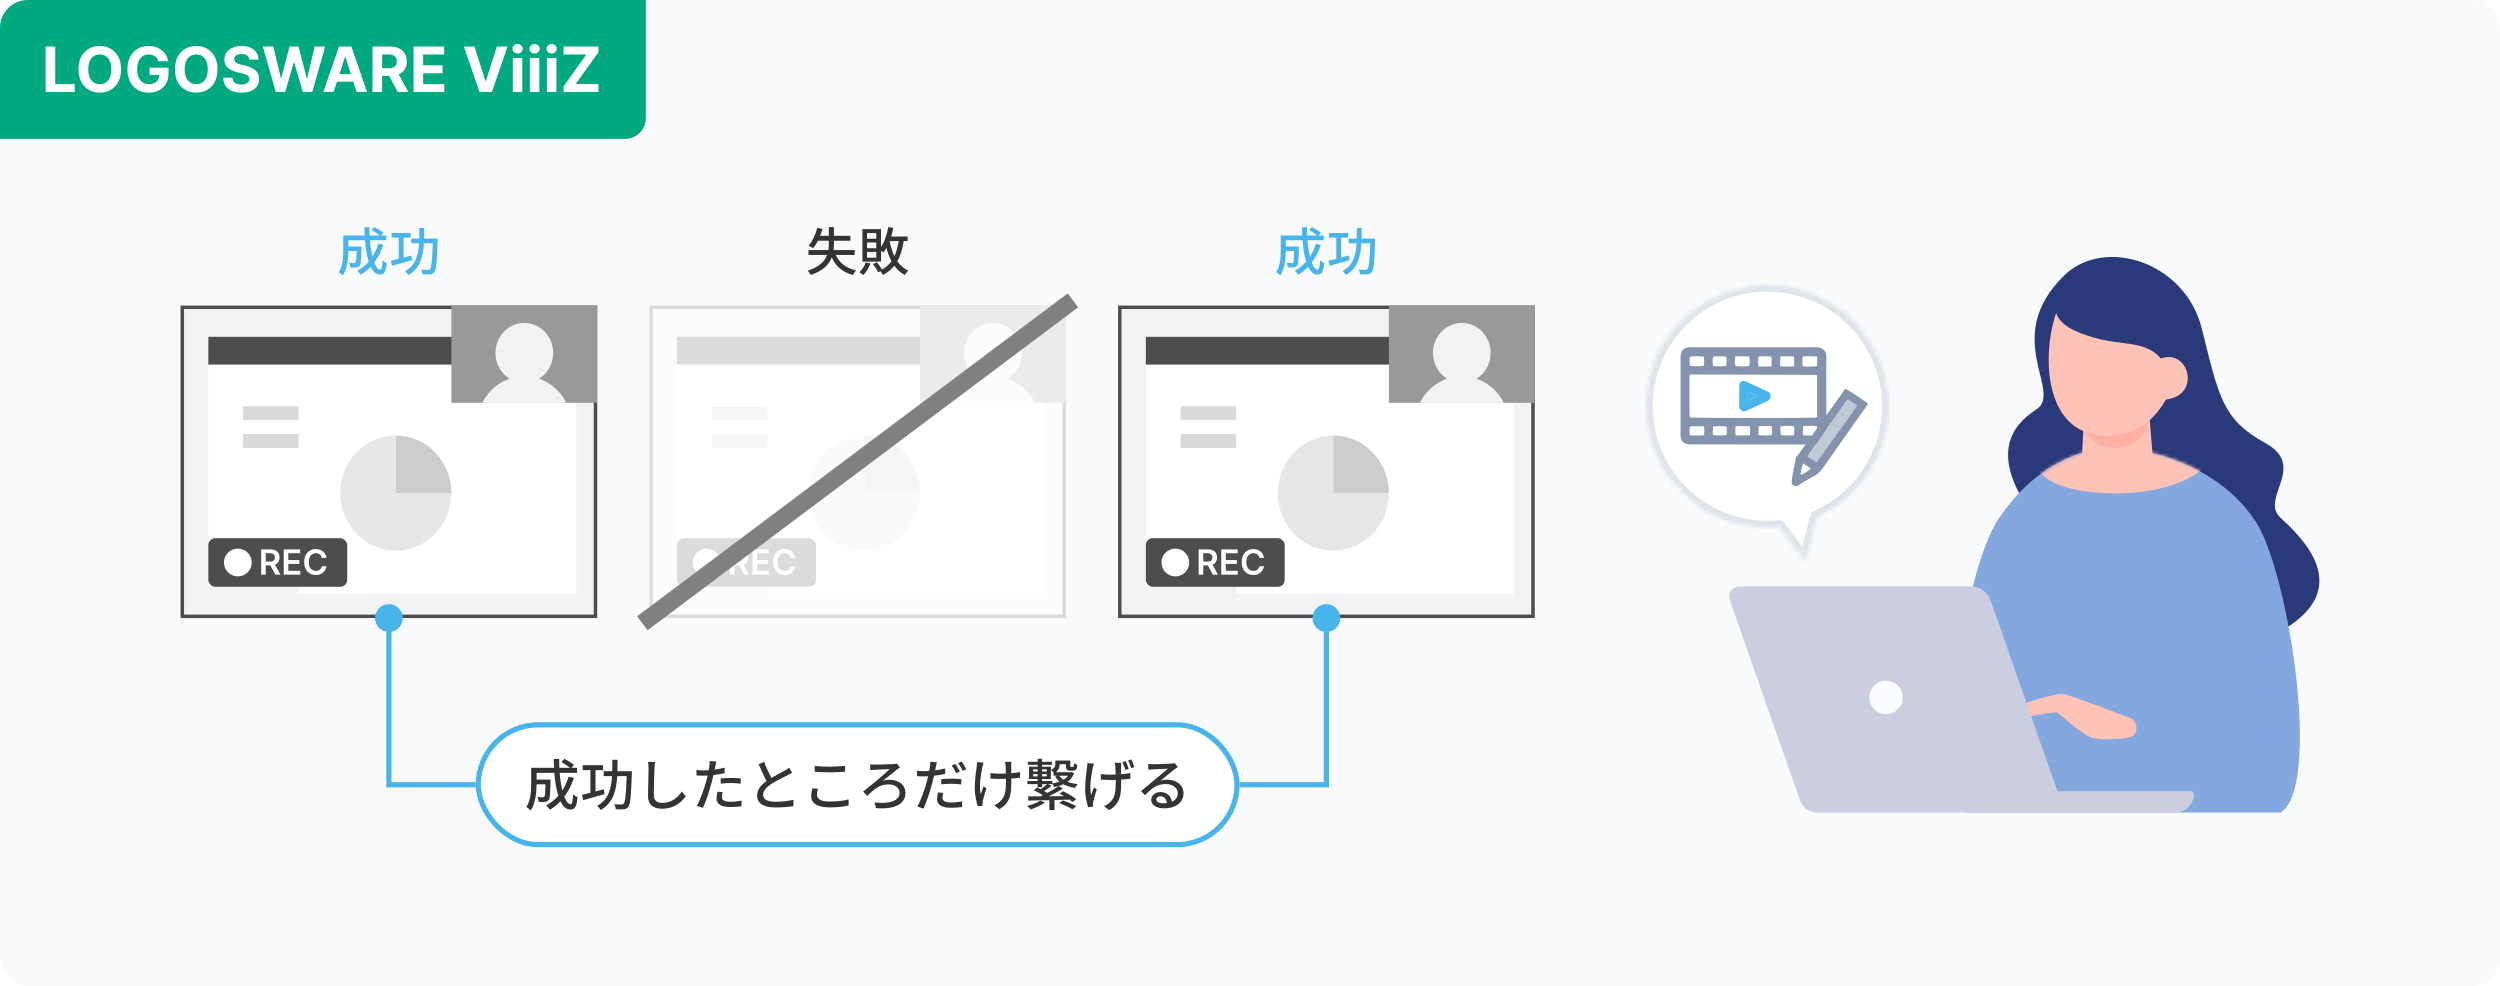 <svg width="720" height="284" viewBox="0 0 720 284" fill="none" xmlns="http://www.w3.org/2000/svg">
<rect width="720" height="284" rx="8" fill="#F9FAFB"/>
<path d="M378.985 70.185L380.395 70.53C379.765 72.465 378.88 74.16 377.785 75.6C378.295 76.875 378.88 77.655 379.51 77.655C379.9 77.655 380.08 76.89 380.17 74.955C380.5 75.285 380.995 75.6 381.37 75.735C381.145 78.375 380.635 79.08 379.405 79.08C378.31 79.08 377.44 78.24 376.765 76.83C375.91 77.73 374.965 78.495 373.93 79.125C373.72 78.825 373.225 78.24 372.91 77.985C374.155 77.295 375.265 76.425 376.18 75.36C375.64 73.665 375.295 71.52 375.115 69.18H370.315V70.995H374.08V71.535C374.005 74.79 373.93 76.08 373.615 76.5C373.345 76.815 373.06 76.935 372.655 76.98C372.28 77.04 371.605 77.04 370.885 77.01C370.855 76.605 370.72 76.065 370.51 75.705C371.125 75.765 371.71 75.78 371.95 75.78C372.16 75.78 372.31 75.735 372.415 75.6C372.58 75.39 372.67 74.535 372.715 72.27H370.315C370.3 74.4 370.045 77.4 368.725 79.335C368.485 79.05 367.87 78.555 367.555 78.375C368.755 76.575 368.86 73.995 368.86 72.06V67.815H375.025C374.98 67.035 374.95 66.225 374.95 65.43H376.42C376.405 66.24 376.42 67.035 376.465 67.815H379.36C378.775 67.32 377.8 66.675 377.005 66.24L377.845 65.385C378.73 65.85 379.855 66.54 380.44 67.05L379.72 67.815H381.25V69.18H376.54C376.69 70.965 376.93 72.585 377.275 73.92C377.995 72.81 378.55 71.565 378.985 70.185ZM388.48 73.59L388.66 74.91C386.65 75.495 384.505 76.095 382.915 76.545L382.57 75.09C383.2 74.97 383.995 74.775 384.85 74.55V68.43H382.765V67.11H388.27V68.43H386.23V74.19L388.48 73.59ZM396.04 68.715V69.375C395.815 75.465 395.65 77.64 395.08 78.33C394.735 78.78 394.39 78.93 393.865 78.99C393.37 79.05 392.53 79.05 391.705 79.005C391.675 78.615 391.51 78.015 391.255 77.64C392.11 77.7 392.905 77.715 393.25 77.715C393.52 77.715 393.685 77.67 393.85 77.475C394.255 77.025 394.465 75.06 394.645 70.05H392.08C391.84 74.025 390.97 77.295 387.625 79.215C387.43 78.84 386.98 78.345 386.635 78.09C389.695 76.44 390.475 73.59 390.685 70.05H388.435V68.715H390.745C390.775 67.725 390.775 66.72 390.775 65.655H392.185C392.185 66.705 392.17 67.725 392.14 68.715H396.04Z" fill="#47B4EB"/>
<rect x="322.5" y="88.5" width="119" height="89" fill="#F2F2F2"/>
<rect x="322.5" y="88.5" width="119" height="89" stroke="#4D4D4D"/>
<rect width="104" height="72" transform="translate(330 97)" fill="white"/>
<rect x="340" y="125" width="84" height="4" fill="#D9D9D9"/>
<rect x="340" y="117" width="84" height="4" fill="#D9D9D9"/>
<rect x="330" y="97" width="104" height="8" fill="#4D4D4D"/>
<g filter="url(#filter0_d_316_611)">
<rect width="80" height="58" transform="translate(356 113)" fill="white"/>
<path d="M400 142C400 145.277 399.062 148.482 397.303 151.207C395.546 153.932 393.046 156.056 390.123 157.31C387.199 158.564 383.982 158.892 380.878 158.253C377.775 157.614 374.924 156.036 372.686 153.718C370.449 151.401 368.925 148.448 368.307 145.233C367.69 142.018 368.007 138.686 369.218 135.658C370.429 132.631 372.479 130.042 375.111 128.222C377.742 126.4 380.836 125.429 384 125.429V142H400Z" fill="#E6E6E6"/>
<path d="M384 125.429C386.101 125.429 388.182 125.857 390.123 126.69C392.064 127.523 393.828 128.744 395.314 130.282C396.799 131.821 397.978 133.648 398.782 135.659C399.586 137.669 400 139.824 400 142H384V125.429Z" fill="#CCCCCC"/>
</g>
<rect x="330" y="155" width="40" height="14" rx="2" fill="#4D4D4D"/>
<circle cx="338.5" cy="162" r="4" fill="white"/>
<path d="M345.217 165.5V158.227H347.945C348.503 158.227 348.972 158.324 349.351 158.518C349.732 158.713 350.02 158.985 350.214 159.335C350.41 159.683 350.509 160.089 350.509 160.553C350.509 161.02 350.409 161.424 350.21 161.768C350.014 162.109 349.724 162.373 349.34 162.56C348.957 162.744 348.486 162.837 347.927 162.837H345.984V161.743H347.749C348.076 161.743 348.344 161.698 348.552 161.608C348.76 161.516 348.914 161.382 349.013 161.207C349.115 161.029 349.166 160.811 349.166 160.553C349.166 160.295 349.115 160.075 349.013 159.893C348.912 159.708 348.757 159.568 348.548 159.474C348.34 159.377 348.071 159.328 347.742 159.328H346.535V165.5H345.217ZM348.974 162.205L350.775 165.5H349.305L347.536 162.205H348.974ZM351.721 165.5V158.227H356.451V159.332H353.039V161.306H356.206V162.411H353.039V164.396H356.48V165.5H351.721ZM364.021 160.681H362.692C362.655 160.463 362.585 160.27 362.483 160.102C362.381 159.932 362.254 159.787 362.103 159.669C361.951 159.551 361.779 159.462 361.585 159.403C361.393 159.341 361.186 159.31 360.963 159.31C360.568 159.31 360.217 159.41 359.912 159.609C359.607 159.805 359.367 160.094 359.195 160.475C359.022 160.854 358.935 161.317 358.935 161.864C358.935 162.42 359.022 162.889 359.195 163.27C359.37 163.649 359.609 163.935 359.912 164.129C360.217 164.321 360.567 164.417 360.96 164.417C361.177 164.417 361.381 164.388 361.57 164.332C361.762 164.272 361.934 164.186 362.085 164.072C362.239 163.959 362.368 163.819 362.472 163.653C362.579 163.488 362.652 163.298 362.692 163.085L364.021 163.092C363.971 163.438 363.863 163.762 363.697 164.065C363.534 164.368 363.32 164.636 363.055 164.868C362.79 165.098 362.479 165.277 362.124 165.408C361.769 165.536 361.375 165.599 360.942 165.599C360.303 165.599 359.732 165.451 359.23 165.156C358.728 164.86 358.333 164.432 358.044 163.874C357.755 163.315 357.611 162.645 357.611 161.864C357.611 161.08 357.756 160.41 358.048 159.854C358.339 159.295 358.735 158.868 359.237 158.572C359.739 158.276 360.307 158.128 360.942 158.128C361.347 158.128 361.723 158.185 362.071 158.298C362.419 158.412 362.729 158.579 363.001 158.799C363.274 159.017 363.497 159.284 363.673 159.602C363.85 159.916 363.966 160.276 364.021 160.681Z" fill="white"/>
<g clip-path="url(#clip0_316_611)">
<rect width="42" height="28" transform="translate(400 88)" fill="#999999"/>
<path d="M432.877 116.52C432.796 116.666 432.679 116.787 432.539 116.871C432.399 116.956 432.239 117 432.077 117H409.922C409.76 117 409.601 116.955 409.461 116.871C409.321 116.787 409.204 116.666 409.123 116.52C409.043 116.374 409 116.208 409 116.04C409 115.871 409.043 115.706 409.124 115.56C410.881 112.401 413.589 110.136 416.75 109.062C415.187 108.094 413.972 106.62 413.293 104.865C412.613 103.11 412.507 101.171 412.989 99.347C413.472 97.523 414.517 95.914 415.964 94.768C417.411 93.621 419.18 93 421 93C422.819 93 424.588 93.621 426.035 94.768C427.482 95.914 428.528 97.523 429.01 99.347C429.493 101.171 429.386 103.11 428.707 104.865C428.028 106.62 426.813 108.094 425.25 109.062C428.41 110.136 431.118 112.401 432.876 115.56C432.957 115.706 433 115.871 433 116.04C433 116.208 432.958 116.374 432.877 116.52Z" fill="#F2F2F2"/>
</g>
<path d="M246.16 73.425H240.7C241.75 75.705 243.64 77.25 246.55 77.88C246.25 78.195 245.815 78.795 245.635 79.185C242.62 78.39 240.73 76.725 239.545 74.145C238.78 76.17 237.085 78 233.5 79.17C233.335 78.84 232.93 78.24 232.615 77.955C236.02 76.86 237.55 75.225 238.21 73.425H232.84V72.015H238.57C238.675 71.37 238.705 70.71 238.705 70.065V69.33H235.555C235.135 70.17 234.67 70.905 234.19 71.49C233.905 71.265 233.215 70.92 232.855 70.755C233.965 69.54 234.865 67.575 235.39 65.61L236.86 65.925C236.665 66.6 236.44 67.275 236.17 67.92H238.705V65.415H240.16V67.92H244.915V69.33H240.16V70.08C240.16 70.725 240.13 71.37 240.055 72.015H246.16V73.425ZM249.34 75.57L250.675 75.9C250.21 77.16 249.415 78.42 248.62 79.215C248.365 78.975 247.81 78.585 247.51 78.405C248.275 77.7 248.965 76.635 249.34 75.57ZM258.82 69.435H256.21C256.525 71.025 256.96 72.495 257.59 73.785C258.175 72.555 258.55 71.115 258.82 69.435ZM252.37 68.76V67.125H249.7V68.76H252.37ZM252.37 71.49V69.825H249.7V71.49H252.37ZM252.37 74.22V72.54H249.7V74.22H252.37ZM261.4 69.435H260.275C259.9 71.745 259.33 73.665 258.43 75.24C259.24 76.425 260.275 77.355 261.58 77.94C261.265 78.24 260.8 78.795 260.605 79.185C259.36 78.555 258.37 77.655 257.56 76.53C256.705 77.625 255.625 78.51 254.275 79.215C254.155 78.945 253.825 78.435 253.57 78.105L252.91 78.435C252.64 77.79 251.995 76.785 251.41 76.065L252.535 75.54C253.09 76.17 253.675 77.01 254.005 77.64C255.145 77.01 256.045 76.215 256.75 75.225C256.135 74.085 255.67 72.795 255.295 71.355C255.025 71.865 254.71 72.315 254.38 72.72C254.245 72.57 253.99 72.36 253.735 72.165V75.345H248.38V65.985H253.735V71.1C254.755 69.645 255.43 67.59 255.82 65.4L257.275 65.64C257.11 66.495 256.9 67.32 256.66 68.115H261.4V69.435Z" fill="#333333"/>
<rect width="120" height="90" transform="translate(187 88)" fill="white"/>
<g opacity="0.2">
<rect x="187.5" y="88.5" width="119" height="89" fill="#F2F2F2"/>
<rect x="187.5" y="88.5" width="119" height="89" stroke="#4D4D4D"/>
<rect width="104" height="72" transform="translate(195 97)" fill="white"/>
<rect x="205" y="125" width="84" height="4" fill="#D9D9D9"/>
<rect x="205" y="117" width="84" height="4" fill="#D9D9D9"/>
<rect x="195" y="97" width="104" height="8" fill="#4D4D4D"/>
<g filter="url(#filter1_d_316_611)">
<rect width="80" height="58" transform="translate(221 113)" fill="white"/>
<path d="M265 142C265 145.277 264.062 148.482 262.303 151.207C260.546 153.932 258.046 156.056 255.123 157.31C252.199 158.564 248.982 158.892 245.878 158.253C242.775 157.614 239.924 156.036 237.686 153.718C235.449 151.401 233.925 148.448 233.307 145.233C232.69 142.018 233.007 138.686 234.218 135.658C235.429 132.631 237.479 130.042 240.111 128.222C242.742 126.4 245.836 125.429 249 125.429V142H265Z" fill="#E6E6E6"/>
<path d="M249 125.429C251.101 125.429 253.182 125.857 255.123 126.69C257.064 127.523 258.828 128.744 260.314 130.282C261.799 131.821 262.978 133.648 263.782 135.659C264.586 137.669 265 139.824 265 142H249V125.429Z" fill="#CCCCCC"/>
</g>
<rect x="195" y="155" width="40" height="14" rx="2" fill="#4D4D4D"/>
<circle cx="203.5" cy="162" r="4" fill="white"/>
<path d="M210.217 165.5V158.227H212.945C213.503 158.227 213.972 158.324 214.351 158.518C214.732 158.713 215.02 158.985 215.214 159.335C215.41 159.683 215.509 160.089 215.509 160.553C215.509 161.02 215.409 161.424 215.21 161.768C215.014 162.109 214.724 162.373 214.34 162.56C213.957 162.744 213.486 162.837 212.927 162.837H210.984V161.743H212.749C213.076 161.743 213.344 161.698 213.552 161.608C213.76 161.516 213.914 161.382 214.013 161.207C214.115 161.029 214.166 160.811 214.166 160.553C214.166 160.295 214.115 160.075 214.013 159.893C213.912 159.708 213.757 159.568 213.548 159.474C213.34 159.377 213.071 159.328 212.742 159.328H211.535V165.5H210.217ZM213.974 162.205L215.775 165.5H214.305L212.536 162.205H213.974ZM216.721 165.5V158.227H221.451V159.332H218.039V161.306H221.206V162.411H218.039V164.396H221.48V165.5H216.721ZM229.021 160.681H227.692C227.655 160.463 227.585 160.27 227.483 160.102C227.381 159.932 227.254 159.787 227.103 159.669C226.951 159.551 226.779 159.462 226.585 159.403C226.393 159.341 226.186 159.31 225.963 159.31C225.568 159.31 225.217 159.41 224.912 159.609C224.607 159.805 224.367 160.094 224.195 160.475C224.022 160.854 223.935 161.317 223.935 161.864C223.935 162.42 224.022 162.889 224.195 163.27C224.37 163.649 224.609 163.935 224.912 164.129C225.217 164.321 225.567 164.417 225.96 164.417C226.177 164.417 226.381 164.388 226.57 164.332C226.762 164.272 226.934 164.186 227.085 164.072C227.239 163.959 227.368 163.819 227.472 163.653C227.579 163.488 227.652 163.298 227.692 163.085L229.021 163.092C228.971 163.438 228.863 163.762 228.697 164.065C228.534 164.368 228.32 164.636 228.055 164.868C227.79 165.098 227.479 165.277 227.124 165.408C226.769 165.536 226.375 165.599 225.942 165.599C225.303 165.599 224.732 165.451 224.23 165.156C223.728 164.86 223.333 164.432 223.044 163.874C222.755 163.315 222.611 162.645 222.611 161.864C222.611 161.08 222.756 160.41 223.048 159.854C223.339 159.295 223.735 158.868 224.237 158.572C224.739 158.276 225.307 158.128 225.942 158.128C226.347 158.128 226.723 158.185 227.071 158.298C227.419 158.412 227.729 158.579 228.001 158.799C228.274 159.017 228.497 159.284 228.673 159.602C228.85 159.916 228.966 160.276 229.021 160.681Z" fill="white"/>
<g clip-path="url(#clip1_316_611)">
<rect width="42" height="28" transform="translate(265 88)" fill="#999999"/>
<path d="M297.877 116.52C297.796 116.666 297.679 116.787 297.539 116.871C297.399 116.956 297.239 117 297.077 117H274.922C274.76 117 274.601 116.955 274.461 116.871C274.321 116.787 274.204 116.666 274.123 116.52C274.043 116.374 274 116.208 274 116.04C274 115.871 274.043 115.706 274.124 115.56C275.881 112.401 278.589 110.136 281.75 109.062C280.187 108.094 278.972 106.62 278.293 104.865C277.613 103.11 277.507 101.171 277.989 99.347C278.472 97.523 279.517 95.914 280.964 94.768C282.411 93.621 284.18 93 286 93C287.819 93 289.588 93.621 291.035 94.768C292.482 95.914 293.528 97.523 294.01 99.347C294.493 101.171 294.386 103.11 293.707 104.865C293.028 106.62 291.813 108.094 290.25 109.062C293.41 110.136 296.118 112.401 297.876 115.56C297.957 115.706 298 115.871 298 116.04C298 116.208 297.958 116.374 297.877 116.52Z" fill="#F2F2F2"/>
</g>
</g>
<path d="M187 178L307 88" stroke="#808080" stroke-width="5" stroke-linecap="square"/>
<path d="M108.985 70.185L110.395 70.53C109.765 72.465 108.88 74.16 107.785 75.6C108.295 76.875 108.88 77.655 109.51 77.655C109.9 77.655 110.08 76.89 110.17 74.955C110.5 75.285 110.995 75.6 111.37 75.735C111.145 78.375 110.635 79.08 109.405 79.08C108.31 79.08 107.44 78.24 106.765 76.83C105.91 77.73 104.965 78.495 103.93 79.125C103.72 78.825 103.225 78.24 102.91 77.985C104.155 77.295 105.265 76.425 106.18 75.36C105.64 73.665 105.295 71.52 105.115 69.18H100.315V70.995H104.08V71.535C104.005 74.79 103.93 76.08 103.615 76.5C103.345 76.815 103.06 76.935 102.655 76.98C102.28 77.04 101.605 77.04 100.885 77.01C100.855 76.605 100.72 76.065 100.51 75.705C101.125 75.765 101.71 75.78 101.95 75.78C102.16 75.78 102.31 75.735 102.415 75.6C102.58 75.39 102.67 74.535 102.715 72.27H100.315C100.3 74.4 100.045 77.4 98.725 79.335C98.485 79.05 97.87 78.555 97.555 78.375C98.755 76.575 98.86 73.995 98.86 72.06V67.815H105.025C104.98 67.035 104.95 66.225 104.95 65.43H106.42C106.405 66.24 106.42 67.035 106.465 67.815H109.36C108.775 67.32 107.8 66.675 107.005 66.24L107.845 65.385C108.73 65.85 109.855 66.54 110.44 67.05L109.72 67.815H111.25V69.18H106.54C106.69 70.965 106.93 72.585 107.275 73.92C107.995 72.81 108.55 71.565 108.985 70.185ZM118.48 73.59L118.66 74.91C116.65 75.495 114.505 76.095 112.915 76.545L112.57 75.09C113.2 74.97 113.995 74.775 114.85 74.55V68.43H112.765V67.11H118.27V68.43H116.23V74.19L118.48 73.59ZM126.04 68.715V69.375C125.815 75.465 125.65 77.64 125.08 78.33C124.735 78.78 124.39 78.93 123.865 78.99C123.37 79.05 122.53 79.05 121.705 79.005C121.675 78.615 121.51 78.015 121.255 77.64C122.11 77.7 122.905 77.715 123.25 77.715C123.52 77.715 123.685 77.67 123.85 77.475C124.255 77.025 124.465 75.06 124.645 70.05H122.08C121.84 74.025 120.97 77.295 117.625 79.215C117.43 78.84 116.98 78.345 116.635 78.09C119.695 76.44 120.475 73.59 120.685 70.05H118.435V68.715H120.745C120.775 67.725 120.775 66.72 120.775 65.655H122.185C122.185 66.705 122.17 67.725 122.14 68.715H126.04Z" fill="#47B4EB"/>
<rect x="52.5" y="88.5" width="119" height="89" fill="#F2F2F2"/>
<rect x="52.5" y="88.5" width="119" height="89" stroke="#4D4D4D"/>
<rect width="104" height="72" transform="translate(60 97)" fill="white"/>
<rect x="70" y="125" width="84" height="4" fill="#D9D9D9"/>
<rect x="70" y="117" width="84" height="4" fill="#D9D9D9"/>
<rect x="60" y="97" width="104" height="8" fill="#4D4D4D"/>
<g filter="url(#filter2_d_316_611)">
<rect width="80" height="58" transform="translate(86 113)" fill="white"/>
<path d="M130 142C130 145.277 129.062 148.482 127.303 151.207C125.546 153.932 123.046 156.056 120.123 157.31C117.199 158.564 113.982 158.892 110.878 158.253C107.775 157.614 104.924 156.036 102.686 153.718C100.449 151.401 98.925 148.448 98.307 145.233C97.69 142.018 98.007 138.686 99.218 135.658C100.429 132.631 102.479 130.042 105.111 128.222C107.742 126.4 110.836 125.429 114 125.429V142H130Z" fill="#E6E6E6"/>
<path d="M114 125.429C116.101 125.429 118.182 125.857 120.123 126.69C122.064 127.523 123.828 128.744 125.314 130.282C126.799 131.821 127.978 133.648 128.782 135.659C129.586 137.669 130 139.824 130 142H114V125.429Z" fill="#CCCCCC"/>
</g>
<rect x="60" y="155" width="40" height="14" rx="2" fill="#4D4D4D"/>
<circle cx="68.5" cy="162" r="4" fill="white"/>
<path d="M75.217 165.5V158.227H77.945C78.503 158.227 78.972 158.324 79.351 158.518C79.732 158.713 80.02 158.985 80.214 159.335C80.41 159.683 80.508 160.089 80.508 160.553C80.508 161.02 80.409 161.424 80.21 161.768C80.014 162.109 79.724 162.373 79.34 162.56C78.957 162.744 78.486 162.837 77.927 162.837H75.984V161.743H77.749C78.076 161.743 78.344 161.698 78.552 161.608C78.76 161.516 78.914 161.382 79.013 161.207C79.115 161.029 79.166 160.811 79.166 160.553C79.166 160.295 79.115 160.075 79.013 159.893C78.912 159.708 78.757 159.568 78.548 159.474C78.34 159.377 78.071 159.328 77.742 159.328H76.535V165.5H75.217ZM78.974 162.205L80.775 165.5H79.305L77.536 162.205H78.974ZM81.721 165.5V158.227H86.451V159.332H83.039V161.306H86.206V162.411H83.039V164.396H86.48V165.5H81.721ZM94.021 160.681H92.692C92.655 160.463 92.585 160.27 92.483 160.102C92.381 159.932 92.254 159.787 92.103 159.669C91.951 159.551 91.779 159.462 91.585 159.403C91.393 159.341 91.186 159.31 90.963 159.31C90.568 159.31 90.217 159.41 89.912 159.609C89.606 159.805 89.367 160.094 89.195 160.475C89.022 160.854 88.935 161.317 88.935 161.864C88.935 162.42 89.022 162.889 89.195 163.27C89.37 163.649 89.609 163.935 89.912 164.129C90.217 164.321 90.567 164.417 90.96 164.417C91.177 164.417 91.381 164.388 91.57 164.332C91.762 164.272 91.934 164.186 92.085 164.072C92.239 163.959 92.368 163.819 92.472 163.653C92.579 163.488 92.652 163.298 92.692 163.085L94.021 163.092C93.971 163.438 93.863 163.762 93.697 164.065C93.534 164.368 93.32 164.636 93.055 164.868C92.79 165.098 92.479 165.277 92.124 165.408C91.769 165.536 91.375 165.599 90.942 165.599C90.303 165.599 89.732 165.451 89.23 165.156C88.728 164.86 88.333 164.432 88.044 163.874C87.755 163.315 87.611 162.645 87.611 161.864C87.611 161.08 87.756 160.41 88.048 159.854C88.339 159.295 88.735 158.868 89.237 158.572C89.739 158.276 90.307 158.128 90.942 158.128C91.347 158.128 91.723 158.185 92.071 158.298C92.419 158.412 92.729 158.579 93.001 158.799C93.274 159.017 93.497 159.284 93.673 159.602C93.85 159.916 93.966 160.276 94.021 160.681Z" fill="white"/>
<g clip-path="url(#clip2_316_611)">
<rect width="42" height="28" transform="translate(130 88)" fill="#999999"/>
<path d="M162.877 116.52C162.796 116.666 162.679 116.787 162.539 116.871C162.399 116.956 162.239 117 162.077 117H139.922C139.76 117 139.601 116.955 139.461 116.871C139.321 116.787 139.204 116.666 139.123 116.52C139.043 116.374 139 116.208 139 116.04C139 115.871 139.043 115.706 139.124 115.56C140.881 112.401 143.589 110.136 146.75 109.062C145.187 108.094 143.972 106.62 143.293 104.865C142.613 103.11 142.507 101.171 142.989 99.347C143.472 97.523 144.517 95.914 145.964 94.768C147.411 93.621 149.18 93 151 93C152.819 93 154.588 93.621 156.035 94.768C157.482 95.914 158.528 97.523 159.01 99.347C159.493 101.171 159.386 103.11 158.707 104.865C158.028 106.62 156.813 108.094 155.25 109.062C158.41 110.136 161.118 112.401 162.876 115.56C162.957 115.706 163 115.871 163 116.04C163 116.208 162.958 116.374 162.877 116.52Z" fill="#F2F2F2"/>
</g>
<path d="M382 226H382.75V226.75H382V226ZM386 178C386 180.209 384.209 182 382 182C379.791 182 378 180.209 378 178C378 175.791 379.791 174 382 174C384.209 174 386 175.791 386 178ZM357 225.25H382V226.75H357V225.25ZM381.25 226V178H382.75V226H381.25Z" fill="#47B4EB"/>
<rect x="137.75" y="208.75" width="218.5" height="34.5" rx="17.25" fill="white"/>
<rect x="137.75" y="208.75" width="218.5" height="34.5" rx="17.25" stroke="#47B4EB" stroke-width="1.5"/>
<path d="M163.784 223.664L165.288 224.032C164.616 226.096 163.672 227.904 162.504 229.44C163.048 230.8 163.672 231.632 164.344 231.632C164.76 231.632 164.952 230.816 165.048 228.752C165.4 229.104 165.928 229.44 166.328 229.584C166.088 232.4 165.544 233.152 164.232 233.152C163.064 233.152 162.136 232.256 161.416 230.752C160.504 231.712 159.496 232.528 158.392 233.2C158.168 232.88 157.64 232.256 157.304 231.984C158.632 231.248 159.816 230.32 160.792 229.184C160.216 227.376 159.848 225.088 159.656 222.592H154.536V224.528H158.552V225.104C158.472 228.576 158.392 229.952 158.056 230.4C157.768 230.736 157.464 230.864 157.032 230.912C156.632 230.976 155.912 230.976 155.144 230.944C155.112 230.512 154.968 229.936 154.744 229.552C155.4 229.616 156.024 229.632 156.28 229.632C156.504 229.632 156.664 229.584 156.776 229.44C156.952 229.216 157.048 228.304 157.096 225.888H154.536C154.52 228.16 154.248 231.36 152.84 233.424C152.584 233.12 151.928 232.592 151.592 232.4C152.872 230.48 152.984 227.728 152.984 225.664V221.136H159.56C159.512 220.304 159.48 219.44 159.48 218.592H161.048C161.032 219.456 161.048 220.304 161.096 221.136H164.184C163.56 220.608 162.52 219.92 161.672 219.456L162.568 218.544C163.512 219.04 164.712 219.776 165.336 220.32L164.568 221.136H166.2V222.592H161.176C161.336 224.496 161.592 226.224 161.96 227.648C162.728 226.464 163.32 225.136 163.784 223.664ZM173.912 227.296L174.104 228.704C171.96 229.328 169.672 229.968 167.976 230.448L167.608 228.896C168.28 228.768 169.128 228.56 170.04 228.32V221.792H167.816V220.384H173.688V221.792H171.512V227.936L173.912 227.296ZM181.976 222.096V222.8C181.736 229.296 181.56 231.616 180.952 232.352C180.584 232.832 180.216 232.992 179.656 233.056C179.128 233.12 178.232 233.12 177.352 233.072C177.32 232.656 177.144 232.016 176.872 231.616C177.784 231.68 178.632 231.696 179 231.696C179.288 231.696 179.464 231.648 179.64 231.44C180.072 230.96 180.296 228.864 180.488 223.52H177.752C177.496 227.76 176.568 231.248 173 233.296C172.792 232.896 172.312 232.368 171.944 232.096C175.208 230.336 176.04 227.296 176.264 223.52H173.864V222.096H176.328C176.36 221.04 176.36 219.968 176.36 218.832H177.864C177.864 219.952 177.848 221.04 177.816 222.096H181.976ZM188.664 219.44C188.568 220.032 188.504 220.704 188.488 221.28C188.408 223.056 188.296 226.752 188.296 228.96C188.296 230.656 189.336 231.232 190.728 231.232C193.528 231.232 195.208 229.648 196.36 227.936L197.496 229.328C196.44 230.848 194.28 232.912 190.696 232.912C188.264 232.912 186.632 231.872 186.632 229.216C186.632 226.944 186.792 222.816 186.792 221.28C186.792 220.608 186.728 219.952 186.616 219.424L188.664 219.44ZM208.12 228.144C207.992 228.64 207.912 229.136 207.912 229.536C207.912 230.256 208.344 230.912 210.392 230.912C211.448 230.912 212.536 230.784 213.592 230.592L213.544 232.208C212.664 232.32 211.592 232.432 210.376 232.432C207.768 232.432 206.36 231.584 206.36 230C206.36 229.328 206.488 228.656 206.632 228L208.12 228.144ZM206.296 219.328C206.2 219.728 206.056 220.384 205.992 220.704C205.944 220.976 205.88 221.296 205.8 221.648C206.776 221.504 207.768 221.328 208.696 221.088V222.672C207.688 222.912 206.568 223.088 205.48 223.216C205.32 223.904 205.144 224.64 204.968 225.312C204.392 227.568 203.304 230.864 202.44 232.672L200.696 232.08C201.64 230.448 202.808 227.152 203.416 224.912C203.544 224.416 203.672 223.888 203.8 223.36C203.336 223.376 202.904 223.392 202.504 223.392C201.768 223.392 201.176 223.376 200.6 223.328L200.568 221.76C201.352 221.856 201.912 221.888 202.52 221.888C203.016 221.888 203.56 221.872 204.12 221.824C204.2 221.344 204.28 220.928 204.312 220.624C204.392 220.128 204.408 219.536 204.376 219.184L206.296 219.328ZM207.56 224.192C208.424 224.112 209.528 224.048 210.552 224.048C211.48 224.048 212.44 224.08 213.352 224.176L213.304 225.712C212.488 225.6 211.544 225.504 210.584 225.504C209.544 225.504 208.568 225.568 207.56 225.68V224.192ZM220.072 219.424C220.712 221.152 221.496 222.784 222.168 224.032C223.576 223.184 225.16 222.4 225.992 221.936C226.52 221.632 226.904 221.392 227.272 221.088L228.152 222.544C227.736 222.8 227.288 223.04 226.776 223.296C225.72 223.84 223.592 224.832 222.072 225.824C220.664 226.752 219.768 227.76 219.768 228.928C219.768 230.176 220.968 230.912 223.352 230.912C225.064 230.912 227.208 230.672 228.52 230.336L228.504 232.16C227.24 232.384 225.448 232.544 223.416 232.544C220.328 232.544 218.056 231.664 218.056 229.104C218.056 227.408 219.144 226.096 220.776 224.944C220.04 223.6 219.24 221.792 218.488 220.08L220.072 219.424ZM234.632 220.592C235.8 220.736 237.288 220.8 238.92 220.8C240.472 220.8 242.2 220.688 243.384 220.576V222.24C242.28 222.32 240.424 222.432 238.936 222.432C237.304 222.432 235.912 222.352 234.632 222.256V220.592ZM235.592 227.184C235.4 227.792 235.288 228.352 235.288 228.912C235.288 230.048 236.408 230.848 238.856 230.848C241.048 230.848 243.096 230.608 244.392 230.208L244.408 231.968C243.16 232.304 241.176 232.528 238.92 232.528C235.48 232.528 233.624 231.392 233.624 229.296C233.624 228.432 233.8 227.664 233.944 227.04L235.592 227.184ZM250.616 220.144C250.888 220.176 251.32 220.208 251.8 220.208C252.664 220.208 256.28 220.128 257.304 220.064C257.608 220.048 258.04 219.984 258.312 219.904L259.208 221.056C258.952 221.184 258.616 221.424 258.424 221.552C257.352 222.4 255.592 223.824 254.248 224.896C254.952 224.656 255.656 224.576 256.2 224.576C258.92 224.576 260.776 226.128 260.776 228.336C260.776 231.44 257.88 233.184 252.296 232.736L251.864 231.104C256.296 231.648 259.08 230.576 259.08 228.32C259.08 226.912 257.832 225.904 255.864 225.904C253.224 225.904 251.656 227.392 249.768 229.216L248.568 227.968C250.808 226.24 254.92 222.832 256.232 221.488C255.304 221.52 252.648 221.648 251.864 221.696C251.48 221.712 250.984 221.76 250.648 221.808L250.616 220.144ZM271.64 228.352C271.512 228.848 271.432 229.344 271.432 229.744C271.432 230.464 271.864 231.12 273.912 231.12C274.952 231.12 276.056 230.992 277.112 230.8L277.064 232.416C276.168 232.528 275.112 232.64 273.896 232.64C271.288 232.64 269.88 231.792 269.88 230.208C269.88 229.536 270.008 228.864 270.136 228.208L271.64 228.352ZM269.816 219.536C269.72 219.936 269.576 220.592 269.512 220.912C269.448 221.184 269.384 221.504 269.32 221.856C270.296 221.728 271.288 221.536 272.216 221.312V222.88C271.208 223.12 270.088 223.296 268.984 223.424C268.84 224.112 268.664 224.848 268.488 225.52C267.896 227.776 266.824 231.072 265.96 232.88L264.2 232.288C265.16 230.656 266.328 227.36 266.92 225.12C267.048 224.624 267.192 224.096 267.304 223.568C266.856 223.584 266.424 223.6 266.024 223.6C265.272 223.6 264.696 223.584 264.12 223.536L264.088 221.968C264.872 222.064 265.416 222.096 266.04 222.096C266.536 222.096 267.08 222.08 267.624 222.032C267.72 221.552 267.8 221.152 267.832 220.848C267.912 220.336 267.928 219.744 267.896 219.392L269.816 219.536ZM271.08 224.4C271.944 224.32 273.048 224.256 274.072 224.256C275 224.256 275.96 224.288 276.872 224.384L276.824 225.92C276.008 225.808 275.064 225.728 274.104 225.728C273.064 225.728 272.088 225.776 271.08 225.888V224.4ZM275.144 220.016C275.544 220.592 276.12 221.6 276.44 222.208L275.384 222.672C275.064 222.016 274.536 221.056 274.104 220.448L275.144 220.016ZM276.968 219.328C277.4 219.936 277.992 220.944 278.296 221.52L277.256 221.984C276.904 221.296 276.376 220.368 275.944 219.76L276.968 219.328ZM291.304 219.424C291.256 219.712 291.24 220.064 291.224 220.432C291.208 220.784 291.224 221.728 291.24 222.688C292.168 222.608 293.048 222.496 293.768 222.352L293.752 223.984C293.064 224.08 292.184 224.176 291.256 224.224C291.256 224.48 291.256 224.688 291.256 224.848C291.256 228.56 291.128 231.04 287.832 233.056L286.36 231.904C286.92 231.68 287.64 231.232 288.056 230.784C289.544 229.392 289.72 227.744 289.72 224.832C289.72 224.672 289.72 224.496 289.72 224.304C289.064 224.32 288.408 224.336 287.784 224.336C287.048 224.336 285.992 224.288 285.256 224.256V222.64C285.976 222.752 286.904 222.816 287.768 222.816C288.376 222.816 289.032 222.8 289.688 222.784C289.672 221.808 289.64 220.848 289.608 220.432C289.576 220.064 289.496 219.664 289.448 219.424H291.304ZM283.256 219.664C283.144 220 283.016 220.512 282.936 220.816C282.488 222.912 281.928 226.352 282.456 228.688C282.664 228.096 283 227.2 283.272 226.496L284.104 227.024C283.672 228.24 283.224 229.872 283.032 230.704C282.984 230.944 282.952 231.28 282.952 231.456C282.952 231.616 282.984 231.856 283 232.048L281.608 232.208C281.272 231.232 280.728 229.072 280.728 227.088C280.728 224.464 281.112 222.016 281.304 220.688C281.368 220.288 281.384 219.824 281.384 219.488L283.256 219.664ZM299.608 230.592L300.936 231.104C299.848 231.904 298.2 232.656 296.872 233.104C296.632 232.864 296.12 232.352 295.8 232.128C297.16 231.76 298.68 231.2 299.608 230.592ZM305.016 231.296L306.088 230.528C307.352 230.928 309.064 231.648 309.976 232.224L308.84 233.072C308.024 232.528 306.344 231.76 305.016 231.296ZM307.624 223.408H305.064C305.368 223.856 305.784 224.256 306.296 224.576C306.824 224.256 307.272 223.872 307.624 223.408ZM297.528 223.6H298.84V222.928H297.528V223.6ZM297.528 221.568V222.208H298.84V221.568H297.528ZM301.464 221.568H300.12V222.208H301.464V221.568ZM301.464 223.6V222.928H300.12V223.6H301.464ZM308.584 222.368L309.352 222.624C308.952 223.712 308.296 224.544 307.448 225.168C308.296 225.488 309.304 225.712 310.408 225.824C310.136 226.08 309.784 226.576 309.64 226.912C308.328 226.72 307.176 226.384 306.232 225.872C305.448 226.24 304.552 226.496 303.592 226.688C303.496 226.416 303.304 226.048 303.096 225.776V225.824H301.832L302.904 226.336C302.2 226.864 301.4 227.392 300.696 227.792C301.032 227.984 301.368 228.176 301.64 228.368C302.84 227.728 304.024 227.008 304.888 226.4L306.104 227.12C304.904 227.888 303.432 228.672 302.04 229.328C303.448 229.328 304.936 229.312 306.424 229.28C305.992 229.04 305.56 228.816 305.16 228.624L306.12 227.872C307.432 228.464 309.08 229.424 309.928 230.144L308.904 230.976C308.68 230.768 308.376 230.528 308.024 230.288C306.584 230.336 305.112 230.368 303.688 230.416V233.28H302.216V230.448C299.928 230.496 297.8 230.544 296.152 230.56L296.088 229.36C297.08 229.36 298.28 229.36 299.624 229.344C299.864 229.248 300.104 229.136 300.344 229.024C299.592 228.528 298.584 227.968 297.736 227.568L298.696 226.816C299.016 226.944 299.352 227.104 299.704 227.28C300.344 226.848 301.08 226.272 301.56 225.824H300.12V226.704H298.84V225.824H295.88V224.928H298.84V224.352H296.36V220.816H298.84V220.272H296.024V219.392H298.84V218.56H300.12V219.392H303V220.272H300.12V220.816H302.648V224.352H300.12V224.928H303.096V225.632C303.816 225.52 304.504 225.344 305.128 225.12C304.632 224.688 304.2 224.192 303.88 223.616L304.696 223.408H303.432V222.512C303.208 222.224 302.888 221.856 302.68 221.712C303.768 221.2 303.944 220.624 303.944 220.016V219.04H308.248V220.416C308.248 220.64 308.248 220.768 308.296 220.816C308.344 220.864 308.408 220.88 308.504 220.88H308.872C308.952 220.88 309.048 220.88 309.096 220.848C309.16 220.832 309.224 220.752 309.256 220.624C309.304 220.496 309.304 220.192 309.32 219.792C309.544 219.984 309.944 220.192 310.264 220.288C310.232 220.752 310.168 221.232 310.072 221.408C309.976 221.616 309.8 221.76 309.608 221.84C309.432 221.904 309.128 221.952 308.888 221.952H308.184C307.88 221.952 307.496 221.872 307.288 221.648C307.064 221.424 306.984 221.168 306.984 220.384V220.08H305.192C305.192 220.88 304.968 221.728 304.088 222.4H308.344L308.584 222.368ZM322.904 219.696C322.888 220 322.872 220.336 322.856 220.704C322.84 221.056 322.856 222.016 322.872 222.976C323.864 222.896 324.792 222.784 325.544 222.624V224.272C324.808 224.368 323.88 224.464 322.888 224.512C322.888 224.752 322.888 224.96 322.888 225.12C322.888 228.832 322.76 231.328 319.448 233.328L317.992 232.192C318.536 231.952 319.256 231.504 319.672 231.056C321.176 229.664 321.336 228.016 321.336 225.104C321.336 224.96 321.336 224.784 321.336 224.592C320.744 224.608 320.152 224.624 319.576 224.624C318.84 224.624 317.768 224.576 317.032 224.528V222.928C317.768 223.04 318.68 223.104 319.544 223.104C320.104 223.104 320.712 223.088 321.304 223.072C321.288 222.096 321.256 221.136 321.224 220.704C321.192 220.336 321.128 219.952 321.064 219.696H322.904ZM315.048 219.952C314.936 220.288 314.808 220.784 314.728 221.104C314.264 223.184 313.704 226.624 314.248 228.976C314.456 228.368 314.776 227.488 315.064 226.784L315.88 227.296C315.464 228.512 315.016 230.144 314.824 230.992C314.76 231.232 314.728 231.552 314.744 231.728C314.744 231.904 314.776 232.144 314.792 232.336L313.384 232.48C313.064 231.504 312.52 229.36 312.52 227.36C312.52 224.752 312.888 222.288 313.08 220.976C313.144 220.576 313.16 220.096 313.176 219.76L315.048 219.952ZM324.168 219.216C324.472 219.824 324.872 220.8 325.064 221.44L324.136 221.76C323.896 221.056 323.576 220.128 323.256 219.504L324.168 219.216ZM325.8 218.704C326.104 219.312 326.488 220.304 326.712 220.928L325.784 221.232C325.544 220.528 325.208 219.616 324.888 219.008L325.8 218.704ZM333.016 230.224C333.016 230.928 333.8 231.36 334.936 231.36C335.336 231.36 335.72 231.344 336.072 231.296C335.944 230.128 335.24 229.312 334.184 229.312C333.512 229.312 333.016 229.744 333.016 230.224ZM330.68 220.032C331.08 220.08 331.576 220.096 331.96 220.096C332.792 220.096 336.44 220 337.304 219.92C337.864 219.872 338.152 219.84 338.328 219.776L339.208 220.928C338.872 221.136 338.536 221.36 338.2 221.616C337.384 222.224 335.416 223.888 334.28 224.816C334.92 224.624 335.56 224.544 336.2 224.544C338.872 224.544 340.856 226.192 340.856 228.432C340.856 230.976 338.824 232.8 335.224 232.8C333.016 232.8 331.544 231.824 331.544 230.368C331.544 229.184 332.6 228.112 334.184 228.112C336.168 228.112 337.304 229.392 337.512 230.912C338.616 230.432 339.208 229.568 339.208 228.4C339.208 226.896 337.736 225.808 335.736 225.808C333.176 225.808 331.672 227.008 329.784 229.024L328.616 227.84C329.864 226.816 331.864 225.136 332.808 224.352C333.704 223.616 335.56 222.08 336.36 221.376C335.512 221.408 332.744 221.536 331.912 221.584C331.512 221.6 331.096 221.632 330.728 221.68L330.68 220.032Z" fill="#333333"/>
<path d="M112 226H111.25V226.75H112V226ZM108 178C108 180.209 109.791 182 112 182C114.209 182 116 180.209 116 178C116 175.791 114.209 174 112 174C109.791 174 108 175.791 108 178ZM137 225.25H112V226.75H137V225.25ZM112.75 226V178H111.25V226H112.75Z" fill="#47B4EB"/>
<g clip-path="url(#clip3_316_611)">
<path d="M594.434 79.387C605.958 68.056 629.312 75.294 634.131 94.653C639.001 114.221 640.045 120.807 652.353 127.559C664.66 134.31 650.787 143.468 656.693 149.012C662.599 154.556 679.368 169.788 655.727 182.404C638.114 191.806 594.912 163.114 583.57 145.519C574.289 131.121 578.621 122.98 586.466 117.914C594.312 112.848 576.211 97.304 594.434 79.378V79.387Z" fill="#2A397A"/>
<path d="M566.269 234H656.849C668.73 226.371 659.102 164.888 649.769 150.42C639.453 134.433 620.762 130.444 615.778 129.645C610.794 128.846 606.61 128.872 603.392 129.48C596.634 130.766 585.413 134.989 575.768 149.134C564.556 165.565 557.267 227.892 566.278 234H566.269Z" fill="#85A7E0"/>
<path d="M618.735 116.351C619.057 119.887 619.857 129.853 620.179 133.711C620.501 137.569 599.582 136.44 599.582 133.233C599.582 130.027 600.226 119.574 600.548 117.002C600.87 114.43 618.405 112.823 618.726 116.359L618.735 116.351Z" fill="#FFC2B6"/>
<path d="M613.342 206.708C613.342 206.708 596.503 200.252 594.19 199.869C592.215 199.539 582.595 202.607 579.977 203.554C577.611 204.405 578.516 207.525 581.36 206.968C583.726 206.508 591.267 204.892 592.389 205.213C593.25 205.465 599.521 211.634 602.47 212.469C605.401 213.303 611.498 212.86 613.69 212.243C615.873 211.626 615.917 207.69 613.351 206.699L613.342 206.708Z" fill="#FFC2B6"/>
<mask id="mask0_316_611" style="mask-type:luminance" maskUnits="userSpaceOnUse" x="562" y="129" width="101" height="100">
<path d="M566.444 228.213H657.023C668.905 220.584 659.276 164.888 649.943 150.42C639.628 134.433 620.936 130.444 615.952 129.645C610.968 128.846 606.785 128.872 603.566 129.48C596.808 130.766 585.588 134.989 575.942 149.134C564.73 165.565 557.441 222.105 566.452 228.213H566.444Z" fill="white"/>
</mask>
<g mask="url(#mask0_316_611)">
<path d="M636.149 131.296C637.001 135.154 626.268 142.548 607.472 142.062C583.553 141.445 582.604 130.088 588.589 125.266C594.721 120.322 633.496 119.279 636.157 131.296H636.149Z" fill="#FFC2B6"/>
</g>
<path d="M619.162 119.382C619.162 119.382 618.866 129.262 608.472 128.932C598.078 128.593 597.026 114.777 604.749 113.526C611.96 112.353 618.831 114.03 619.162 119.391V119.382Z" fill="#FFB0A3"/>
<path d="M593.311 87.425C588.258 97.522 587.005 123.476 604.575 125.353C622.597 127.282 629.512 107.305 626.459 96.427C621.31 78.102 600.07 73.922 593.311 87.425Z" fill="#FFC2B6"/>
<path d="M623.397 104.777C618.813 97.304 611.09 100.076 601.313 96.705C596.303 94.975 590.693 92.603 592.024 86.217C593.25 80.317 597.938 74.886 609.881 75.208C618.996 75.451 630.216 82.724 630.216 94.958C630.216 102.917 625.328 107.931 623.397 104.785V104.777Z" fill="#2A397A"/>
<path d="M623.276 102.969C630.973 101.362 633.696 114.63 623.093 115.09C619.196 115.255 617.17 104.238 623.276 102.969Z" fill="#FFC2B6"/>
<path d="M500.888 168.91H567.713C570.21 168.91 572.428 170.483 573.254 172.838L592.528 227.857H631.06C631.495 227.857 631.852 228.213 631.852 228.647C631.852 231.61 629.451 234.008 626.485 234.008H523.38C521.136 234.008 519.144 232.592 518.396 230.481L498.174 172.751C497.522 170.874 498.913 168.919 500.896 168.919L500.888 168.91Z" fill="#CACEE0"/>
<path d="M538.349 200.852C538.349 203.511 540.506 205.674 543.177 205.674C545.847 205.674 548.004 203.519 548.004 200.852C548.004 198.184 545.847 196.029 543.177 196.029C540.506 196.029 538.349 198.184 538.349 200.852Z" fill="#FAFCFF"/>
</g>
<mask id="path-52-inside-1_316_611" fill="white">
<path fill-rule="evenodd" clip-rule="evenodd" d="M523.256 148.974C535.481 143.516 544 131.253 544 117C544 97.67 528.33 82 509 82C489.67 82 474 97.67 474 117C474 136.33 489.67 152 509 152C510.14 152 511.267 151.946 512.379 151.839L520 162L523.256 148.974Z"/>
</mask>
<path fill-rule="evenodd" clip-rule="evenodd" d="M523.256 148.974C535.481 143.516 544 131.253 544 117C544 97.67 528.33 82 509 82C489.67 82 474 97.67 474 117C474 136.33 489.67 152 509 152C510.14 152 511.267 151.946 512.379 151.839L520 162L523.256 148.974Z" fill="white"/>
<path d="M523.256 148.974L522.441 147.148C521.88 147.399 521.465 147.893 521.316 148.489L523.256 148.974ZM512.379 151.839L513.979 150.639C513.561 150.081 512.882 149.782 512.188 149.848L512.379 151.839ZM520 162L518.4 163.2C518.863 163.817 519.64 164.113 520.396 163.96C521.152 163.808 521.753 163.234 521.94 162.485L520 162ZM542 117C542 130.435 533.971 142 522.441 147.148L524.072 150.801C536.99 145.032 546 132.07 546 117H542ZM509 84C527.225 84 542 98.775 542 117H546C546 96.566 529.435 80 509 80V84ZM476 117C476 98.775 490.775 84 509 84V80C488.565 80 472 96.566 472 117H476ZM509 150C490.775 150 476 135.225 476 117H472C472 137.435 488.565 154 509 154V150ZM512.188 149.848C511.14 149.949 510.076 150 509 150V154C510.204 154 511.395 153.942 512.57 153.83L512.188 149.848ZM521.6 160.8L513.979 150.639L510.779 153.039L518.4 163.2L521.6 160.8ZM521.316 148.489L518.06 161.515L521.94 162.485L525.197 149.46L521.316 148.489Z" fill="#E0E4EB" mask="url(#path-52-inside-1_316_611)"/>
<path d="M523.251 122.733C523.423 123.56 523.34 124.404 523.302 125.313C522.609 125.482 521.947 125.403 521.295 125.41C520.637 125.417 519.975 125.449 519.311 125.364C519.165 124.646 519.252 123.989 519.235 123.337C519.23 123.138 519.275 122.938 519.294 122.759C520.168 122.592 522.237 122.579 523.251 122.733Z" fill="white"/>
<path d="M516.644 122.76C516.819 123.539 516.824 124.382 516.646 125.344C515.418 125.462 513.71 125.438 512.954 125.299C512.727 124.588 512.686 123.708 512.838 122.794C513.616 122.611 515.765 122.592 516.644 122.76Z" fill="white"/>
<path d="M510.219 122.682C510.409 123.617 510.374 124.431 510.349 125.23C509.58 125.458 507.676 125.489 506.519 125.295C506.372 124.929 506.447 124.514 506.436 124.112C506.423 123.7 506.433 123.288 506.433 122.882C507.087 122.544 507.726 122.722 508.34 122.689C508.931 122.657 509.525 122.682 510.219 122.682Z" fill="white"/>
<path d="M503.838 122.734C504.085 123.456 504.105 123.967 503.937 125.367C502.581 125.456 501.265 125.399 499.916 125.4C499.679 124.534 499.801 123.72 499.82 122.871C500.504 122.597 501.205 122.75 501.885 122.723C502.543 122.697 503.204 122.728 503.838 122.734Z" fill="white"/>
<path d="M497.325 124.036C497.334 124.444 497.309 124.852 497.3 125.24C496.517 125.45 494.561 125.483 493.383 125.315C493.21 124.943 493.303 124.528 493.296 124.128C493.289 123.721 493.317 123.313 493.331 122.847C494.414 122.714 496.368 122.715 497.231 122.841C497.402 123.217 497.315 123.634 497.325 124.036Z" fill="white"/>
<path d="M490.725 122.769C490.957 123.637 490.82 124.443 490.788 125.312C490.071 125.493 489.374 125.398 488.689 125.407C488.032 125.415 487.368 125.46 486.622 125.338V122.894C487.319 122.668 488.019 122.8 488.701 122.775C489.361 122.75 490.023 122.769 490.725 122.769Z" fill="white"/>
<path d="M523.324 102.655C523.337 103.662 523.393 104.549 523.285 105.425C522.505 105.59 520.712 105.619 519.262 105.494C518.991 105.068 519.132 104.575 519.127 104.113C519.122 103.641 519.015 103.15 519.274 102.621C520.571 102.612 521.885 102.577 523.324 102.655Z" fill="white"/>
<path d="M516.707 104.021C516.719 104.468 516.71 104.916 516.71 105.414C516.487 105.463 516.295 105.54 516.102 105.542C515.157 105.554 514.212 105.548 513.268 105.542C513.101 105.542 512.934 105.507 512.701 105.48C512.664 104.548 512.678 103.665 512.759 102.635C514.092 102.6 515.336 102.596 516.603 102.637C516.773 103.135 516.696 103.583 516.707 104.021V104.021Z" fill="white"/>
<path d="M510.213 102.741C510.3 103.615 510.216 104.499 510.165 105.523C508.885 105.556 507.708 105.532 506.478 105.533C506.272 104.567 506.378 103.655 506.396 102.757C507.228 102.566 509.275 102.557 510.213 102.741Z" fill="white"/>
<path d="M503.757 102.618C503.955 103.524 503.956 104.591 503.78 105.415C503.013 105.553 501.001 105.57 499.841 105.449C499.606 104.824 499.576 103.881 499.777 102.626C501.144 102.597 502.461 102.611 503.757 102.618Z" fill="white"/>
<path d="M497.106 102.692C497.297 103.386 497.317 104.321 497.162 105.333C496.484 105.551 494.264 105.566 493.352 105.359C493.185 104.533 493.188 103.555 493.359 102.72C494.164 102.582 496.132 102.567 497.106 102.692Z" fill="white"/>
<path d="M490.752 102.721C490.783 103.636 490.842 104.492 490.72 105.335C489.903 105.519 487.678 105.523 486.734 105.351C486.538 104.604 486.527 103.625 486.707 102.73C487.498 102.575 489.674 102.562 490.752 102.721Z" fill="white"/>
<path d="M523.322 108.352C523.327 112.197 523.327 116.043 523.322 119.887C523.322 119.983 523.26 120.078 523.21 120.221C523.017 120.243 522.815 120.282 522.612 120.288C517.543 120.432 487.79 120.397 486.717 120.238C486.675 119.887 486.593 119.515 486.592 119.143C486.582 115.575 486.586 112.006 486.589 108.438C486.589 108.272 486.625 108.107 486.643 107.947C486.795 107.901 486.891 107.846 486.988 107.846C498.968 107.882 510.948 107.922 522.928 107.966C523.024 107.966 523.12 108.023 523.228 108.057C523.263 108.162 523.322 108.256 523.322 108.352ZM509.097 115.48C510.285 114.957 510.143 113.209 509.132 112.792C508.97 112.725 508.816 112.641 508.658 112.568C506.815 111.718 504.973 110.867 503.128 110.022C502.875 109.907 502.614 109.784 502.343 109.735C501.625 109.603 501.011 110.068 500.925 110.781C500.905 110.952 500.918 111.127 500.918 111.3C500.918 112.167 500.918 113.033 500.918 113.899H500.897C500.897 114.592 500.897 115.285 500.897 115.978C500.897 116.359 500.876 116.742 500.908 117.121C500.991 118.083 501.873 118.658 502.794 118.357C503.025 118.281 503.243 118.162 503.465 118.06C504.771 117.463 506.075 116.867 507.379 116.269C507.952 116.006 508.52 115.733 509.097 115.48Z" fill="white"/>
<path d="M525.997 119.085C526.012 121.023 525.971 122.96 525.98 124.898C525.982 125.175 525.991 125.454 525.961 125.729C525.824 126.991 524.998 127.823 523.72 127.972C523.373 128.013 523.018 127.997 522.667 127.997C516.762 127.999 510.857 127.998 504.952 127.998C499.047 127.998 493.071 128.001 487.131 127.993C486.679 127.993 486.212 127.97 485.778 127.858C484.716 127.584 484.118 126.846 484.023 125.778C483.998 125.503 484.001 125.224 484.001 124.948C484 117.634 484 110.32 484.001 103.006C484.002 102.729 483.999 102.45 484.028 102.175C484.136 101.128 484.798 100.367 485.834 100.138C486.242 100.048 486.668 100.005 487.086 100.005C498.966 99.998 510.847 99.999 522.727 100.004C523.112 100.004 523.502 100.027 523.88 100.091C525.095 100.295 525.814 101.041 525.955 102.24C525.996 102.582 525.98 102.932 525.981 103.278C525.982 108.547 525.955 113.816 525.997 119.085ZM523.284 105.425C523.393 104.549 523.337 103.662 523.323 102.656C521.885 102.577 520.571 102.613 519.273 102.622C519.014 103.151 519.121 103.642 519.126 104.113C519.132 104.576 518.991 105.069 519.261 105.495C520.712 105.619 522.504 105.59 523.284 105.425ZM523.322 119.887C523.327 116.042 523.327 112.197 523.322 108.352C523.322 108.256 523.263 108.162 523.227 108.057C523.12 108.023 523.024 107.966 522.927 107.966C510.948 107.922 498.968 107.882 486.987 107.846C486.891 107.846 486.794 107.901 486.643 107.947C486.625 108.107 486.589 108.272 486.589 108.438C486.586 112.006 486.582 115.575 486.591 119.143C486.593 119.515 486.675 119.887 486.717 120.237C487.79 120.397 517.542 120.432 522.611 120.288C522.815 120.282 523.017 120.243 523.209 120.221C523.259 120.078 523.322 119.983 523.322 119.887ZM523.302 125.312C523.34 124.404 523.423 123.56 523.251 122.733C522.237 122.578 520.168 122.592 519.294 122.758C519.275 122.938 519.23 123.138 519.235 123.337C519.252 123.988 519.165 124.646 519.311 125.364C519.975 125.449 520.637 125.417 521.295 125.41C521.947 125.403 522.609 125.482 523.302 125.312ZM516.71 105.414C516.71 104.916 516.719 104.468 516.707 104.021C516.696 103.582 516.773 103.134 516.603 102.636C515.336 102.596 514.093 102.599 512.76 102.634C512.678 103.664 512.664 104.548 512.701 105.48C512.935 105.507 513.101 105.541 513.268 105.541C514.212 105.548 515.157 105.554 516.102 105.541C516.295 105.539 516.487 105.462 516.71 105.414V105.414ZM516.646 125.343C516.824 124.381 516.819 123.539 516.644 122.76C515.765 122.592 513.615 122.611 512.838 122.793C512.685 123.708 512.726 124.587 512.954 125.299C513.71 125.438 515.418 125.461 516.646 125.343ZM510.349 125.23C510.374 124.431 510.409 123.617 510.219 122.682C509.525 122.682 508.931 122.657 508.34 122.689C507.726 122.722 507.087 122.544 506.433 122.882C506.433 123.289 506.423 123.701 506.436 124.112C506.447 124.514 506.371 124.929 506.519 125.295C507.676 125.489 509.58 125.458 510.349 125.23ZM510.165 105.522C510.216 104.499 510.301 103.614 510.213 102.74C509.275 102.557 507.228 102.566 506.396 102.756C506.379 103.655 506.272 104.566 506.478 105.533C507.708 105.533 508.886 105.555 510.165 105.522ZM503.937 125.367C504.105 123.967 504.086 123.456 503.838 122.734C503.204 122.728 502.544 122.697 501.885 122.722C501.205 122.75 500.504 122.597 499.82 122.871C499.801 123.72 499.679 124.534 499.916 125.4C501.266 125.4 502.581 125.456 503.937 125.367ZM503.78 105.415C503.957 104.592 503.955 103.524 503.757 102.618C502.461 102.612 501.145 102.597 499.777 102.627C499.576 103.881 499.606 104.824 499.842 105.449C501.001 105.57 503.013 105.553 503.78 105.415ZM497.301 125.24C497.31 124.852 497.335 124.444 497.326 124.036C497.316 123.634 497.403 123.217 497.232 122.841C496.369 122.715 494.415 122.714 493.332 122.847C493.318 123.313 493.29 123.721 493.297 124.128C493.304 124.528 493.211 124.943 493.384 125.315C494.562 125.483 496.518 125.45 497.301 125.24ZM497.162 105.333C497.317 104.321 497.297 103.386 497.107 102.692C496.132 102.567 494.164 102.582 493.359 102.72C493.188 103.555 493.185 104.533 493.352 105.359C494.264 105.566 496.484 105.551 497.162 105.333ZM490.787 125.311C490.82 124.443 490.956 123.636 490.725 122.769C490.022 122.769 489.36 122.75 488.7 122.774C488.018 122.799 487.319 122.667 486.621 122.893V125.338C487.367 125.46 488.031 125.415 488.688 125.406C489.373 125.397 490.07 125.492 490.787 125.311ZM490.72 105.336C490.842 104.493 490.783 103.637 490.752 102.721C489.674 102.562 487.498 102.575 486.707 102.73C486.527 103.626 486.537 104.604 486.734 105.351C487.678 105.523 489.903 105.519 490.72 105.336Z" fill="#8592AD"/>
<path d="M509.132 112.791C510.142 113.209 510.285 114.956 509.096 115.479C508.52 115.733 507.952 116.006 507.379 116.268C506.075 116.866 504.771 117.463 503.465 118.059C503.243 118.161 503.025 118.28 502.794 118.356C501.873 118.657 500.991 118.083 500.908 117.12C500.876 116.742 500.898 116.358 500.897 115.977C500.896 115.284 500.897 114.592 500.897 113.898H500.918C500.918 113.032 500.918 112.166 500.918 111.3C500.918 111.126 500.904 110.951 500.925 110.781C501.011 110.068 501.625 109.603 502.343 109.734C502.613 109.783 502.874 109.906 503.127 110.022C504.972 110.867 506.814 111.718 508.657 112.567C508.816 112.641 508.97 112.724 509.132 112.791ZM506.128 114.183C505.796 113.741 505.285 113.657 504.855 113.457C504.403 113.247 503.977 112.931 503.397 112.909C503.372 113.75 503.253 114.526 503.472 115.402C504.416 115.011 505.265 114.624 506.128 114.183Z" fill="#47B4EB"/>
<path d="M504.855 113.459C505.284 113.659 505.796 113.742 506.128 114.185C505.265 114.626 504.415 115.013 503.472 115.404C503.253 114.527 503.372 113.751 503.396 112.91C503.976 112.933 504.403 113.249 504.855 113.459Z" fill="#47B4EB"/>
<path d="M519.235 133.419C520.11 133.988 520.828 134.456 521.558 134.932C520.892 135.574 519.557 136.41 518.658 136.754C518.488 136.41 518.631 136.078 518.697 135.749C518.775 135.369 518.86 134.991 518.947 134.613C519.025 134.279 519.108 133.946 519.235 133.419Z" fill="white"/>
<path d="M534.731 116.689C534.755 116.788 534.772 116.823 534.77 116.857C534.768 116.89 534.751 116.926 534.732 116.955C534.278 117.601 533.829 118.249 533.37 118.891C529.987 123.617 526.603 128.342 523.15 133.164C522.245 132.569 521.429 132.032 520.68 131.539C520.578 131.195 520.773 131.047 520.889 130.883C524.443 125.837 528.002 120.795 531.562 115.753C531.725 115.522 531.908 115.304 532.121 115.028C533.089 115.51 533.926 116.121 534.731 116.689Z" fill="#C2C9D6"/>
<path d="M538 116.245C537.819 116.528 537.643 116.831 537.441 117.117C533.295 122.989 529.129 128.846 525.018 134.741C524.343 135.709 523.592 136.5 522.525 137.06C521.263 137.722 520.044 138.459 518.811 139.172C518.527 139.335 518.258 139.525 517.987 139.709C517.526 140.023 517.039 140.12 516.545 139.813C516.056 139.509 515.958 139.05 516.014 138.509C516.197 136.742 516.598 135.012 516.95 133.274C516.993 133.065 517.04 132.857 517.07 132.647C517.162 132.002 517.342 131.412 517.878 130.948C518.146 130.716 518.315 130.38 518.524 130.087C522.635 124.322 526.745 118.556 530.861 112.793C531.065 112.508 531.225 112.173 531.558 112C532.446 112.427 537.338 115.644 538 116.245ZM534.77 116.857C534.772 116.823 534.756 116.788 534.731 116.689C533.926 116.12 533.089 115.51 532.121 115.028C531.908 115.304 531.725 115.522 531.562 115.753C528.002 120.795 524.443 125.837 520.889 130.882C520.774 131.047 520.578 131.194 520.68 131.539C521.429 132.032 522.245 132.569 523.15 133.164C526.603 128.342 529.987 123.617 533.37 118.891C533.83 118.249 534.278 117.601 534.732 116.954C534.752 116.926 534.768 116.89 534.77 116.857ZM521.558 134.932C520.827 134.457 520.11 133.989 519.235 133.419C519.108 133.946 519.025 134.279 518.947 134.614C518.86 134.992 518.775 135.37 518.697 135.749C518.63 136.078 518.487 136.41 518.658 136.755C519.557 136.41 520.892 135.575 521.558 134.932Z" fill="#8592AD"/>
<path d="M0 8C0 3.582 3.582 0 8 0H186V34C186 37.314 183.314 40 180 40H0V8Z" fill="#00A980"/>
<path d="M13.138 26.5V13.409H15.905V24.218H21.518V26.5H13.138ZM34.871 19.954C34.871 21.382 34.6 22.597 34.059 23.598C33.522 24.599 32.789 25.364 31.86 25.893C30.935 26.417 29.896 26.679 28.741 26.679C27.577 26.679 26.533 26.415 25.609 25.886C24.684 25.358 23.953 24.593 23.416 23.592C22.879 22.59 22.611 21.378 22.611 19.954C22.611 18.527 22.879 17.312 23.416 16.311C23.953 15.31 24.684 14.547 25.609 14.023C26.533 13.494 27.577 13.23 28.741 13.23C29.896 13.23 30.935 13.494 31.86 14.023C32.789 14.547 33.522 15.31 34.059 16.311C34.6 17.312 34.871 18.527 34.871 19.954ZM32.065 19.954C32.065 19.03 31.926 18.25 31.649 17.615C31.376 16.98 30.991 16.499 30.492 16.171C29.994 15.842 29.41 15.678 28.741 15.678C28.072 15.678 27.488 15.842 26.989 16.171C26.491 16.499 26.103 16.98 25.826 17.615C25.553 18.25 25.417 19.03 25.417 19.954C25.417 20.879 25.553 21.659 25.826 22.294C26.103 22.929 26.491 23.41 26.989 23.739C27.488 24.067 28.072 24.231 28.741 24.231C29.41 24.231 29.994 24.067 30.492 23.739C30.991 23.41 31.376 22.929 31.649 22.294C31.926 21.659 32.065 20.879 32.065 19.954ZM45.601 17.641C45.512 17.329 45.386 17.055 45.224 16.816C45.062 16.573 44.864 16.369 44.63 16.202C44.4 16.032 44.136 15.902 43.837 15.812C43.543 15.723 43.217 15.678 42.859 15.678C42.19 15.678 41.602 15.845 41.095 16.177C40.592 16.509 40.2 16.993 39.919 17.628C39.638 18.259 39.497 19.03 39.497 19.942C39.497 20.854 39.636 21.629 39.913 22.268C40.19 22.908 40.581 23.396 41.089 23.732C41.596 24.065 42.194 24.231 42.885 24.231C43.511 24.231 44.046 24.12 44.489 23.898C44.937 23.673 45.278 23.355 45.512 22.946C45.751 22.537 45.87 22.053 45.87 21.495L46.432 21.578H43.057V19.494H48.535V21.143C48.535 22.294 48.292 23.283 47.807 24.109C47.321 24.932 46.652 25.567 45.8 26.014C44.947 26.457 43.971 26.679 42.872 26.679C41.645 26.679 40.567 26.408 39.638 25.867C38.709 25.322 37.984 24.548 37.464 23.547C36.949 22.541 36.691 21.348 36.691 19.967C36.691 18.906 36.844 17.96 37.151 17.129C37.462 16.294 37.897 15.587 38.455 15.007C39.013 14.428 39.663 13.986 40.405 13.684C41.146 13.381 41.949 13.23 42.815 13.23C43.556 13.23 44.246 13.339 44.886 13.556C45.525 13.769 46.091 14.072 46.586 14.464C47.084 14.856 47.491 15.322 47.807 15.864C48.122 16.401 48.324 16.993 48.414 17.641H45.601ZM62.644 19.954C62.644 21.382 62.374 22.597 61.832 23.598C61.295 24.599 60.562 25.364 59.633 25.893C58.709 26.417 57.669 26.679 56.514 26.679C55.351 26.679 54.307 26.415 53.382 25.886C52.457 25.358 51.727 24.593 51.19 23.592C50.653 22.59 50.384 21.378 50.384 19.954C50.384 18.527 50.653 17.312 51.19 16.311C51.727 15.31 52.457 14.547 53.382 14.023C54.307 13.494 55.351 13.23 56.514 13.23C57.669 13.23 58.709 13.494 59.633 14.023C60.562 14.547 61.295 15.31 61.832 16.311C62.374 17.312 62.644 18.527 62.644 19.954ZM59.838 19.954C59.838 19.03 59.7 18.25 59.423 17.615C59.15 16.98 58.764 16.499 58.266 16.171C57.767 15.842 57.183 15.678 56.514 15.678C55.845 15.678 55.261 15.842 54.763 16.171C54.264 16.499 53.876 16.98 53.599 17.615C53.327 18.25 53.19 19.03 53.19 19.954C53.19 20.879 53.327 21.659 53.599 22.294C53.876 22.929 54.264 23.41 54.763 23.739C55.261 24.067 55.845 24.231 56.514 24.231C57.183 24.231 57.767 24.067 58.266 23.739C58.764 23.41 59.15 22.929 59.423 22.294C59.7 21.659 59.838 20.879 59.838 19.954ZM71.796 17.174C71.745 16.658 71.525 16.258 71.138 15.972C70.75 15.687 70.224 15.544 69.559 15.544C69.107 15.544 68.726 15.608 68.415 15.736C68.103 15.859 67.865 16.032 67.699 16.254C67.537 16.475 67.456 16.727 67.456 17.008C67.447 17.242 67.496 17.447 67.603 17.621C67.714 17.796 67.865 17.947 68.057 18.075C68.248 18.199 68.47 18.308 68.721 18.401C68.973 18.491 69.241 18.567 69.527 18.631L70.703 18.913C71.274 19.041 71.798 19.211 72.275 19.424C72.753 19.637 73.166 19.899 73.515 20.21C73.865 20.521 74.135 20.888 74.327 21.31C74.523 21.732 74.623 22.215 74.628 22.761C74.623 23.562 74.419 24.256 74.014 24.845C73.614 25.428 73.034 25.882 72.275 26.206C71.521 26.526 70.611 26.685 69.546 26.685C68.489 26.685 67.569 26.523 66.785 26.2C66.005 25.876 65.395 25.396 64.957 24.761C64.522 24.122 64.294 23.332 64.272 22.39H66.951C66.981 22.829 67.106 23.195 67.328 23.489C67.554 23.779 67.854 23.999 68.229 24.148C68.609 24.293 69.037 24.365 69.514 24.365C69.983 24.365 70.39 24.297 70.735 24.16C71.084 24.024 71.355 23.834 71.547 23.592C71.739 23.349 71.834 23.07 71.834 22.754C71.834 22.46 71.747 22.213 71.572 22.013C71.402 21.812 71.15 21.642 70.818 21.501C70.49 21.361 70.087 21.233 69.61 21.118L68.184 20.76C67.081 20.491 66.209 20.072 65.57 19.501C64.931 18.93 64.614 18.16 64.618 17.193C64.614 16.401 64.824 15.708 65.251 15.116C65.681 14.523 66.271 14.061 67.021 13.729C67.771 13.396 68.623 13.23 69.578 13.23C70.549 13.23 71.397 13.396 72.122 13.729C72.851 14.061 73.417 14.523 73.822 15.116C74.227 15.708 74.436 16.394 74.449 17.174H71.796ZM79.436 26.5L75.69 13.409H78.714L80.881 22.505H80.989L83.38 13.409H85.969L88.353 22.524H88.468L90.635 13.409H93.658L89.913 26.5H87.215L84.722 17.941H84.62L82.133 26.5H79.436ZM96.078 26.5H93.112L97.631 13.409H101.198L105.711 26.5H102.745L99.466 16.401H99.363L96.078 26.5ZM95.892 21.354H102.898V23.515H95.892V21.354ZM107.286 26.5V13.409H112.451C113.44 13.409 114.283 13.586 114.982 13.94C115.685 14.289 116.22 14.786 116.587 15.429C116.957 16.068 117.143 16.82 117.143 17.685C117.143 18.555 116.955 19.303 116.58 19.929C116.205 20.551 115.662 21.028 114.95 21.361C114.243 21.693 113.386 21.859 112.381 21.859H108.923V19.635H111.933C112.462 19.635 112.901 19.562 113.25 19.418C113.599 19.273 113.859 19.055 114.03 18.766C114.205 18.476 114.292 18.116 114.292 17.685C114.292 17.251 114.205 16.884 114.03 16.586C113.859 16.288 113.597 16.062 113.244 15.908C112.894 15.751 112.453 15.672 111.92 15.672H110.054V26.5H107.286ZM114.356 20.543L117.609 26.5H114.554L111.371 20.543H114.356ZM119.099 26.5V13.409H127.92V15.691H121.866V18.81H127.466V21.092H121.866V24.218H127.945V26.5H119.099ZM136.651 13.409L139.815 23.355H139.937L143.107 13.409H146.175L141.663 26.5H138.096L133.577 13.409H136.651ZM147.7 26.5V16.682H150.423V26.5H147.7ZM149.068 15.416C148.663 15.416 148.316 15.282 148.026 15.014C147.74 14.741 147.598 14.415 147.598 14.036C147.598 13.661 147.74 13.339 148.026 13.07C148.316 12.798 148.663 12.661 149.068 12.661C149.473 12.661 149.818 12.798 150.103 13.07C150.393 13.339 150.538 13.661 150.538 14.036C150.538 14.415 150.393 14.741 150.103 15.014C149.818 15.282 149.473 15.416 149.068 15.416ZM152.604 26.5V16.682H155.327V26.5H152.604ZM153.972 15.416C153.567 15.416 153.22 15.282 152.93 15.014C152.645 14.741 152.502 14.415 152.502 14.036C152.502 13.661 152.645 13.339 152.93 13.07C153.22 12.798 153.567 12.661 153.972 12.661C154.377 12.661 154.722 12.798 155.008 13.07C155.297 13.339 155.442 13.661 155.442 14.036C155.442 14.415 155.297 14.741 155.008 15.014C154.722 15.282 154.377 15.416 153.972 15.416ZM157.509 26.5V16.682H160.232V26.5H157.509ZM158.876 15.416C158.472 15.416 158.124 15.282 157.835 15.014C157.549 14.741 157.406 14.415 157.406 14.036C157.406 13.661 157.549 13.339 157.835 13.07C158.124 12.798 158.472 12.661 158.876 12.661C159.281 12.661 159.626 12.798 159.912 13.07C160.202 13.339 160.347 13.661 160.347 14.036C160.347 14.415 160.202 14.741 159.912 15.014C159.626 15.282 159.281 15.416 158.876 15.416ZM162.323 26.5V24.857L168.856 15.691H162.311V13.409H172.333V15.052L165.794 24.218H172.346V26.5H162.323Z" fill="white"/>
<defs>
<filter id="filter0_d_316_611" x="352" y="109" width="88" height="66" filterUnits="userSpaceOnUse" color-interpolation-filters="sRGB">
<feFlood flood-opacity="0" result="BackgroundImageFix"/>
<feColorMatrix in="SourceAlpha" type="matrix" values="0 0 0 0 0 0 0 0 0 0 0 0 0 0 0 0 0 0 127 0" result="hardAlpha"/>
<feOffset/>
<feGaussianBlur stdDeviation="2"/>
<feComposite in2="hardAlpha" operator="out"/>
<feColorMatrix type="matrix" values="0 0 0 0 0 0 0 0 0 0 0 0 0 0 0 0 0 0 0.2 0"/>
<feBlend mode="normal" in2="BackgroundImageFix" result="effect1_dropShadow_316_611"/>
<feBlend mode="normal" in="SourceGraphic" in2="effect1_dropShadow_316_611" result="shape"/>
</filter>
<filter id="filter1_d_316_611" x="217" y="109" width="88" height="66" filterUnits="userSpaceOnUse" color-interpolation-filters="sRGB">
<feFlood flood-opacity="0" result="BackgroundImageFix"/>
<feColorMatrix in="SourceAlpha" type="matrix" values="0 0 0 0 0 0 0 0 0 0 0 0 0 0 0 0 0 0 127 0" result="hardAlpha"/>
<feOffset/>
<feGaussianBlur stdDeviation="2"/>
<feComposite in2="hardAlpha" operator="out"/>
<feColorMatrix type="matrix" values="0 0 0 0 0 0 0 0 0 0 0 0 0 0 0 0 0 0 0.2 0"/>
<feBlend mode="normal" in2="BackgroundImageFix" result="effect1_dropShadow_316_611"/>
<feBlend mode="normal" in="SourceGraphic" in2="effect1_dropShadow_316_611" result="shape"/>
</filter>
<filter id="filter2_d_316_611" x="82" y="109" width="88" height="66" filterUnits="userSpaceOnUse" color-interpolation-filters="sRGB">
<feFlood flood-opacity="0" result="BackgroundImageFix"/>
<feColorMatrix in="SourceAlpha" type="matrix" values="0 0 0 0 0 0 0 0 0 0 0 0 0 0 0 0 0 0 127 0" result="hardAlpha"/>
<feOffset/>
<feGaussianBlur stdDeviation="2"/>
<feComposite in2="hardAlpha" operator="out"/>
<feColorMatrix type="matrix" values="0 0 0 0 0 0 0 0 0 0 0 0 0 0 0 0 0 0 0.2 0"/>
<feBlend mode="normal" in2="BackgroundImageFix" result="effect1_dropShadow_316_611"/>
<feBlend mode="normal" in="SourceGraphic" in2="effect1_dropShadow_316_611" result="shape"/>
</filter>
<clipPath id="clip0_316_611">
<rect width="42" height="28" fill="white" transform="translate(400 88)"/>
</clipPath>
<clipPath id="clip1_316_611">
<rect width="42" height="28" fill="white" transform="translate(265 88)"/>
</clipPath>
<clipPath id="clip2_316_611">
<rect width="42" height="28" fill="white" transform="translate(130 88)"/>
</clipPath>
<clipPath id="clip3_316_611">
<rect width="170" height="160" fill="white" transform="matrix(-1 0 0 1 668 74)"/>
</clipPath>
</defs>
</svg>
